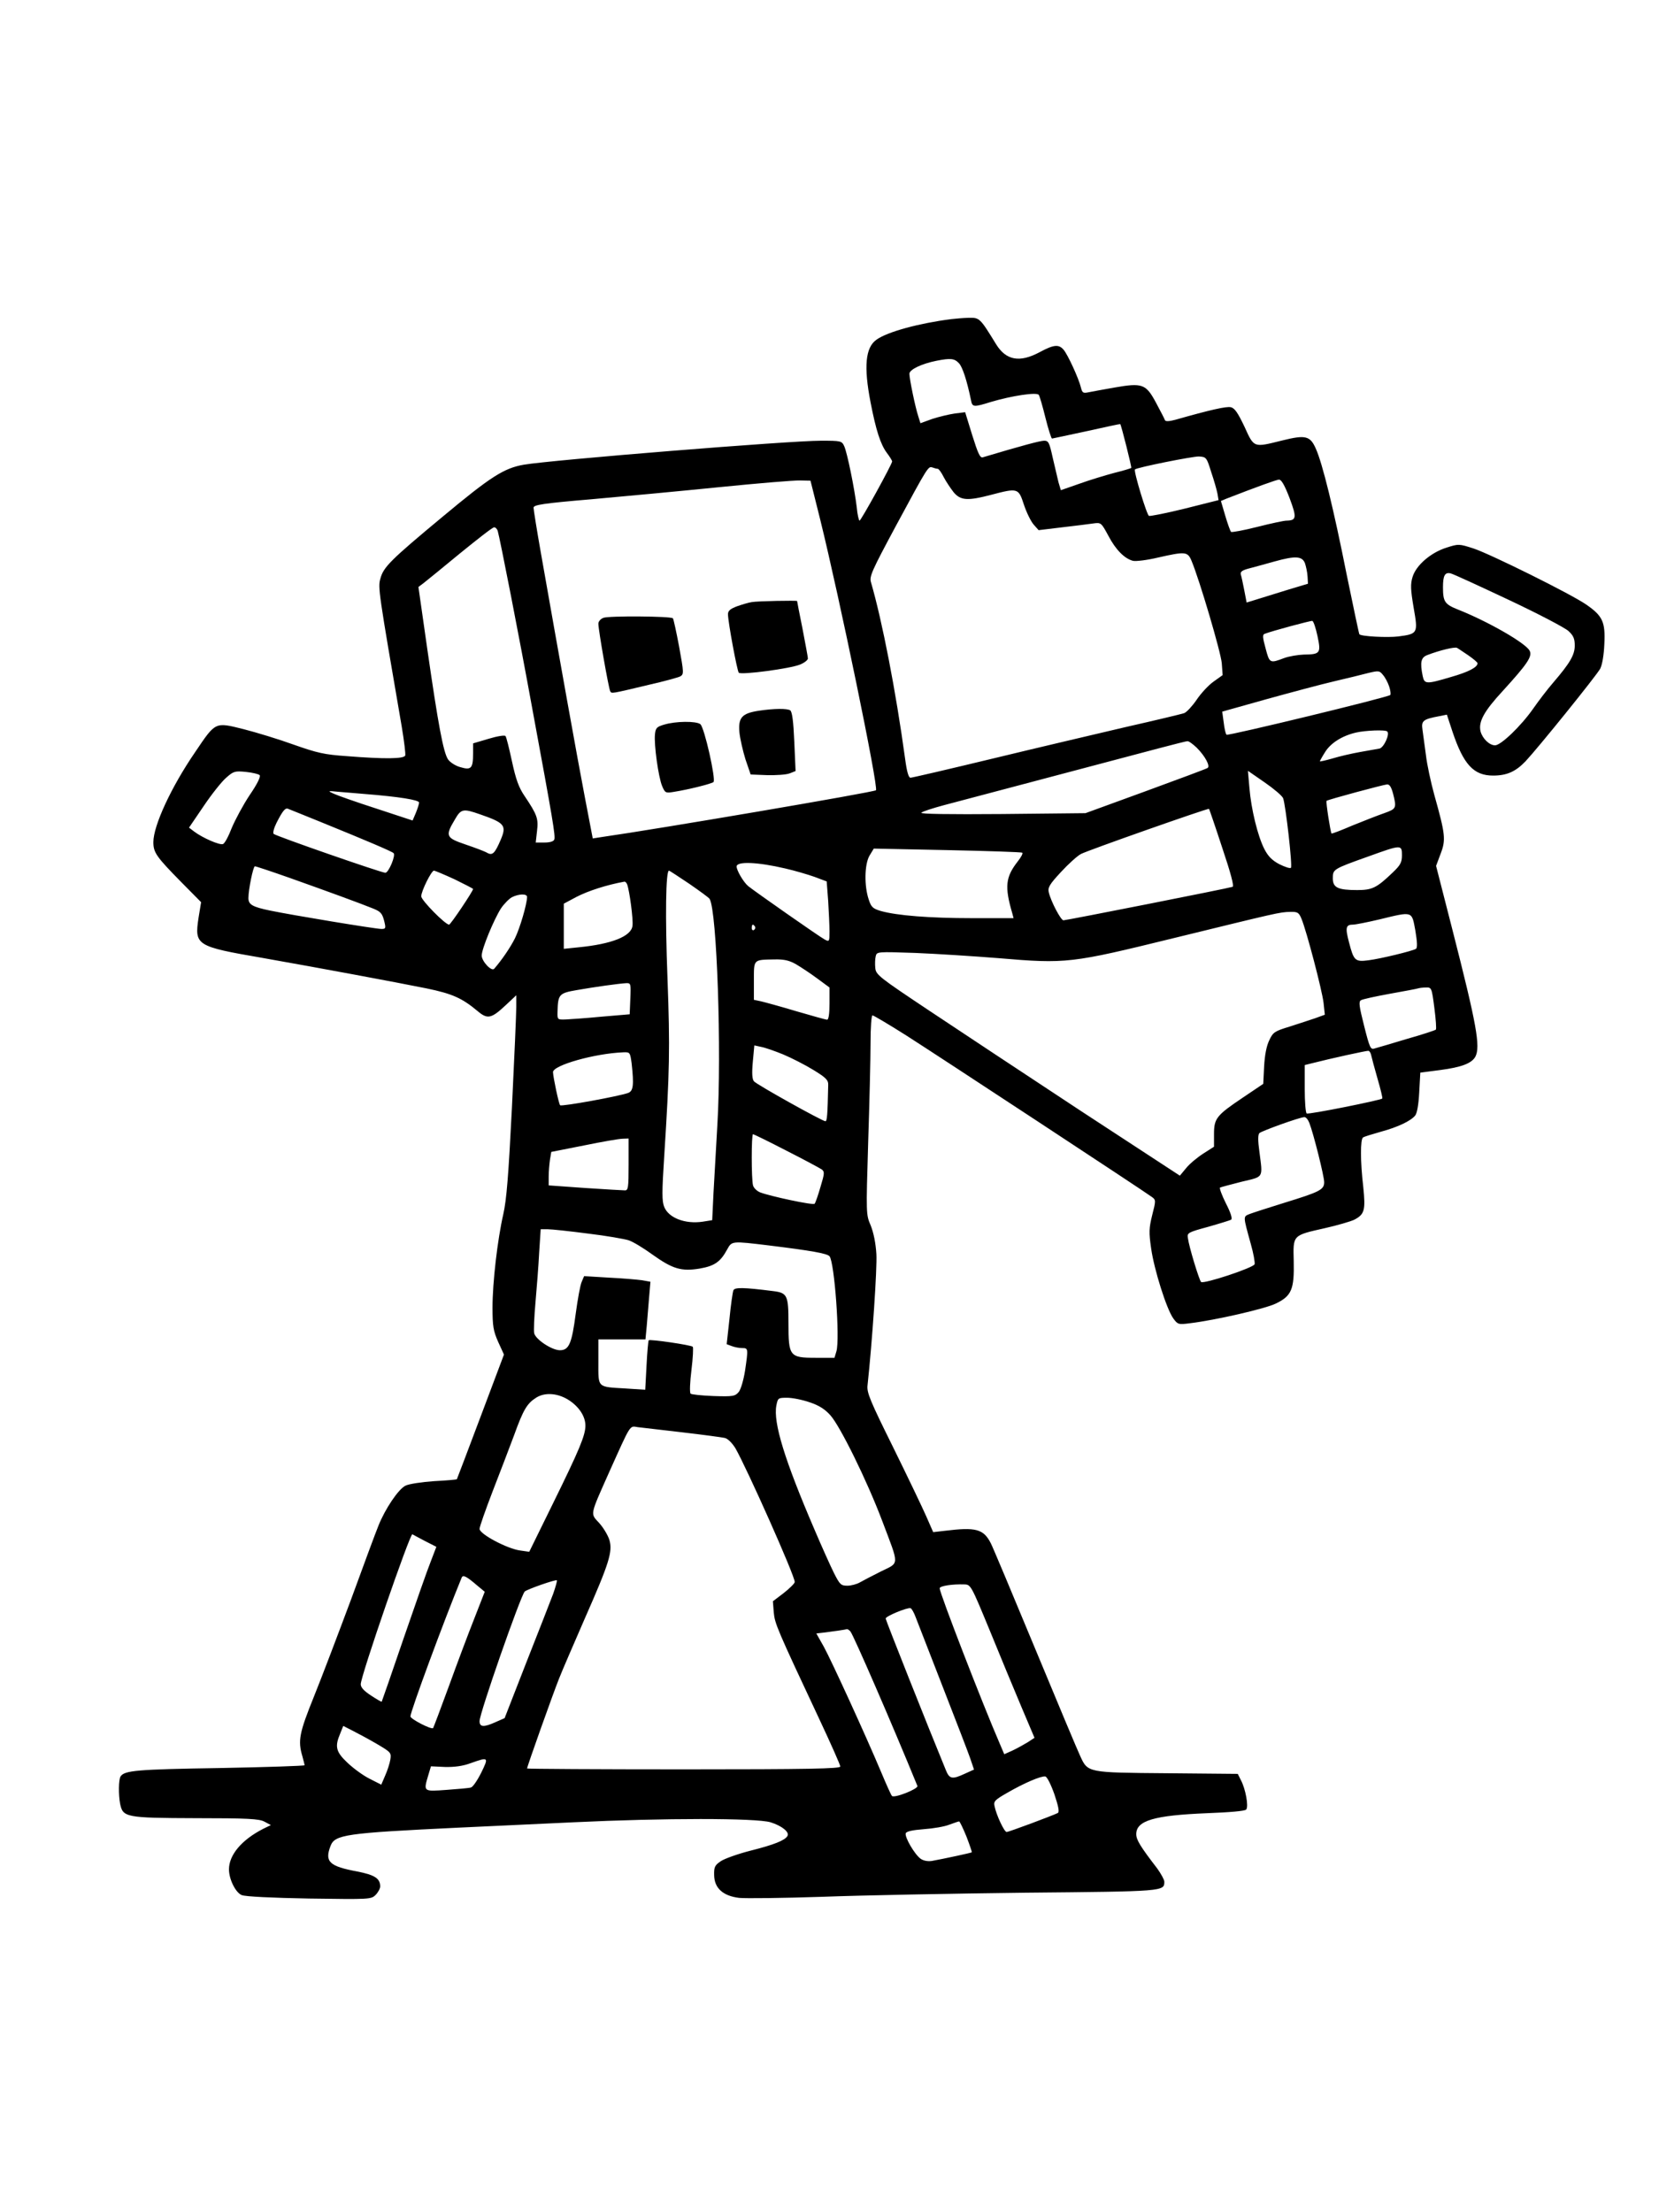 <?xml version="1.0" standalone="no"?>
<!DOCTYPE svg PUBLIC "-//W3C//DTD SVG 20010904//EN"
 "http://www.w3.org/TR/2001/REC-SVG-20010904/DTD/svg10.dtd">
<svg version="1.0" xmlns="http://www.w3.org/2000/svg"
 width="768pt" height="1024pt" viewBox="0 0 768 1024"
 preserveAspectRatio="xMidYMid meet">

<g transform="translate(0,1024) scale(0.1,-0.1)"
fill="#000000" stroke="none">
<path d="M4405 8763 c-150 -19 -297 -59 -347 -95 -52 -36 -60 -125 -28 -290
25 -129 46 -195 76 -235 13 -17 24 -35 24 -39 0 -12 -144 -274 -151 -274 -3 0
-10 28 -13 63 -10 84 -44 252 -58 282 -11 24 -15 25 -107 25 -148 0 -1247 -89
-1376 -111 -92 -16 -153 -55 -375 -240 -242 -201 -275 -234 -289 -287 -12 -41
-9 -59 99 -687 11 -66 18 -125 16 -132 -6 -16 -95 -17 -271 -3 -104 7 -137 15
-245 53 -69 25 -174 57 -233 72 -133 33 -128 35 -224 -107 -111 -162 -193
-340 -193 -416 0 -48 13 -67 127 -183 l94 -95 -12 -73 c-19 -127 -11 -132 296
-185 272 -48 615 -112 759 -141 121 -25 165 -45 238 -106 45 -38 63 -34 130
29 l48 45 0 -54 c0 -30 -9 -238 -20 -464 -16 -317 -25 -429 -40 -495 -27 -118
-50 -316 -50 -433 0 -86 4 -108 26 -158 l27 -59 -108 -287 c-60 -159 -109
-289 -110 -290 -1 -2 -48 -6 -106 -9 -57 -4 -117 -13 -132 -21 -33 -16 -95
-109 -125 -185 -12 -29 -69 -183 -127 -342 -59 -158 -136 -361 -172 -450 -67
-166 -75 -203 -53 -276 5 -19 10 -38 10 -41 0 -3 -178 -9 -395 -13 -381 -6
-439 -11 -457 -39 -9 -15 -10 -83 -2 -126 13 -63 25 -66 348 -67 243 0 296 -3
320 -16 l30 -16 -35 -17 c-100 -51 -159 -121 -159 -188 0 -46 31 -108 59 -119
15 -7 143 -13 312 -16 282 -4 287 -4 308 17 11 11 21 29 21 39 0 37 -25 53
-105 69 -130 24 -153 45 -125 118 20 53 68 60 590 85 124 6 365 17 535 25 420
20 844 20 912 0 52 -16 90 -46 78 -64 -12 -20 -62 -40 -169 -67 -59 -15 -121
-37 -139 -49 -28 -19 -32 -27 -31 -65 1 -60 41 -96 116 -105 29 -3 202 -1 383
5 182 7 605 15 941 19 644 6 644 6 644 51 0 9 -15 36 -32 60 -80 104 -98 134
-98 160 0 63 83 87 327 97 105 4 177 10 182 17 12 14 -3 95 -24 135 l-15 30
-328 3 c-370 3 -366 2 -402 81 -11 23 -105 247 -209 498 -104 251 -196 470
-204 485 -34 67 -69 76 -215 58 l-52 -6 -32 73 c-18 41 -87 185 -154 321 -105
212 -122 252 -118 285 22 203 45 544 41 608 -3 51 -13 99 -26 132 -22 51 -22
51 -12 384 6 183 11 390 11 461 0 72 4 128 9 128 5 0 76 -42 158 -94 144 -92
1100 -720 1136 -747 18 -13 18 -17 1 -83 -15 -61 -16 -80 -5 -155 14 -99 71
-279 102 -323 21 -29 24 -30 78 -23 117 14 348 67 397 91 73 35 86 66 83 196
-3 122 -7 119 144 153 58 13 119 31 136 39 48 25 53 44 42 151 -14 119 -14
222 -1 230 6 4 42 15 81 26 81 22 139 50 160 75 9 11 16 50 19 108 l5 91 92
12 c99 13 146 31 163 62 24 47 6 148 -106 586 l-76 297 21 56 c25 65 22 90
-29 272 -16 58 -34 141 -39 185 -6 44 -13 97 -16 118 -6 41 3 48 78 62 l35 7
26 -79 c51 -152 98 -203 188 -203 63 0 104 18 150 66 59 63 328 396 346 429 9
18 17 63 19 115 5 101 -8 129 -83 181 -72 50 -444 234 -522 260 -68 22 -70 22
-126 4 -73 -23 -141 -82 -157 -136 -10 -33 -9 -58 5 -141 21 -120 20 -122 -71
-134 -50 -6 -171 0 -180 10 -2 2 -28 127 -59 277 -60 302 -112 515 -143 583
-26 59 -48 64 -156 37 -133 -33 -129 -35 -174 64 -30 63 -45 86 -63 90 -20 5
-95 -12 -257 -58 -29 -8 -46 -8 -48 -2 -2 6 -20 41 -41 80 -47 88 -63 94 -194
71 -51 -9 -105 -19 -120 -22 -24 -5 -28 -2 -34 22 -10 42 -62 155 -81 176 -22
25 -45 23 -110 -12 -93 -50 -156 -38 -202 37 -75 122 -76 123 -128 122 -27 -1
-61 -4 -78 -6z m34 -204 c17 -18 37 -80 56 -171 6 -33 11 -34 94 -8 95 28 211
46 220 32 4 -6 18 -54 31 -107 13 -52 27 -95 30 -95 3 0 75 16 160 34 85 19
155 34 156 33 5 -6 54 -201 51 -203 -2 -2 -38 -13 -79 -23 -41 -11 -114 -33
-161 -50 l-86 -30 -11 37 c-5 20 -17 72 -27 115 -15 68 -19 77 -39 77 -18 0
-101 -22 -285 -77 -12 -3 -22 19 -48 102 l-33 107 -48 -6 c-27 -4 -73 -15
-104 -25 l-55 -20 -10 32 c-14 42 -41 173 -41 197 0 19 55 46 125 60 66 13 83
11 104 -11z m1168 -504 c13 -38 26 -84 29 -100 l5 -30 -155 -39 c-85 -21 -161
-36 -167 -34 -10 3 -72 208 -65 215 8 9 268 61 296 60 34 -2 36 -4 57 -72z
m-1266 15 c5 0 17 -17 28 -39 11 -21 32 -52 46 -70 32 -38 65 -40 175 -11 122
32 125 31 150 -46 12 -36 32 -77 45 -92 l23 -26 108 13 c60 7 125 15 145 18
36 5 37 4 70 -57 34 -65 75 -106 114 -116 13 -3 65 3 115 15 128 29 138 28
156 -15 37 -88 136 -424 140 -474 l4 -55 -42 -30 c-24 -17 -59 -55 -79 -85
-20 -29 -46 -57 -57 -61 -11 -4 -132 -33 -269 -64 -136 -32 -414 -97 -616
-146 -203 -49 -375 -89 -382 -89 -9 0 -17 28 -25 88 -43 314 -106 638 -158
817 -8 27 4 53 115 260 150 278 150 278 170 271 8 -3 19 -6 24 -6z m-544 -235
c89 -360 271 -1241 258 -1253 -9 -9 -1013 -180 -1266 -216 l-45 -7 -37 193
c-34 177 -117 640 -203 1128 -19 107 -34 202 -34 210 0 13 43 20 268 39 147
13 413 38 592 56 179 18 347 32 374 31 l48 -1 45 -180z m2173 99 c34 -91 32
-103 -15 -104 -11 0 -72 -13 -135 -29 -63 -16 -118 -26 -121 -23 -4 4 -16 38
-27 75 l-20 68 26 11 c139 54 230 87 243 88 11 0 26 -26 49 -86z m-3666 -151
c11 -39 99 -487 161 -828 94 -508 107 -586 101 -601 -3 -9 -21 -14 -46 -14
l-40 0 6 53 c7 58 1 75 -58 163 -26 38 -40 76 -58 160 -13 60 -26 113 -30 117
-4 5 -40 -1 -79 -13 l-71 -21 0 -47 c0 -69 -9 -78 -59 -63 -23 6 -48 23 -57
36 -22 33 -46 165 -95 504 l-42 294 24 18 c13 10 89 72 169 138 80 65 150 120
157 120 6 1 14 -7 17 -16z m3737 -150 c5 -15 11 -42 12 -61 l2 -34 -90 -27
c-49 -15 -113 -35 -142 -44 l-52 -16 -11 57 c-6 31 -13 64 -16 73 -3 13 7 20
43 29 27 7 77 21 113 31 97 27 128 25 141 -8z m944 -170 c136 -64 260 -129
276 -144 23 -21 29 -36 29 -67 0 -43 -21 -80 -100 -172 -26 -30 -68 -85 -93
-121 -57 -81 -149 -169 -176 -169 -26 0 -58 31 -67 64 -11 45 16 94 103 188
113 124 138 160 124 186 -19 36 -194 136 -333 191 -60 24 -68 36 -68 103 0 54
9 70 35 64 13 -3 134 -59 270 -123z m-886 -167 c17 -80 13 -85 -64 -86 -27 -1
-68 -8 -90 -16 -66 -25 -68 -25 -86 44 -14 51 -15 64 -5 68 37 14 212 61 221
60 6 -2 16 -33 24 -70z m699 -90 c23 -16 42 -32 42 -36 0 -19 -43 -41 -124
-64 -114 -34 -122 -33 -130 5 -13 64 -8 86 22 97 54 21 127 39 137 33 6 -3 29
-19 53 -35z m-367 -144 c6 -18 8 -36 5 -39 -11 -11 -751 -190 -758 -184 -4 3
-10 29 -13 56 l-7 51 203 57 c112 31 254 69 314 83 61 14 133 32 160 39 47 11
51 11 67 -9 10 -11 23 -36 29 -54z m-9 -208 c13 -12 -16 -75 -36 -79 -12 -2
-52 -9 -90 -16 -39 -7 -96 -20 -128 -30 -32 -9 -58 -15 -58 -13 0 2 11 22 25
44 26 41 78 74 142 89 43 10 137 14 145 5z m-882 -75 c39 -39 64 -86 50 -94
-6 -4 -135 -52 -288 -108 l-277 -101 -385 -4 c-249 -2 -381 0 -375 6 6 6 53
21 105 35 84 22 643 170 990 262 69 18 130 34 137 34 6 1 25 -13 43 -30z
m-4338 -127 c6 -6 -11 -41 -46 -92 -30 -45 -67 -114 -83 -152 -15 -39 -33 -73
-41 -75 -15 -6 -93 28 -132 57 l-25 19 68 100 c37 55 84 114 104 131 34 30 40
32 91 27 30 -3 59 -10 64 -15z m4738 -107 c12 -33 44 -315 36 -322 -4 -4 -28
4 -54 17 -34 18 -52 37 -69 70 -31 61 -61 185 -69 282 l-7 80 78 -54 c42 -29
81 -62 85 -73z m509 21 c17 -67 15 -70 -41 -90 -29 -10 -95 -36 -147 -57 -51
-22 -95 -39 -97 -37 -5 6 -27 148 -23 151 7 6 264 75 280 76 12 1 20 -13 28
-43z m-4764 -1 c165 -13 255 -28 255 -40 0 -7 -7 -28 -15 -48 l-15 -35 -167
55 c-93 30 -181 61 -198 69 -29 13 -29 14 20 9 28 -2 82 -7 120 -10z m-200
-130 c209 -85 329 -136 337 -144 11 -10 -23 -91 -38 -91 -18 0 -507 170 -517
180 -5 4 1 27 13 51 29 57 41 71 54 65 6 -2 74 -30 151 -61z m4173 -119 c39
-116 56 -179 48 -181 -20 -7 -770 -155 -783 -155 -12 0 -58 87 -68 130 -5 22
4 37 56 93 34 37 76 75 93 84 29 16 589 213 593 209 1 -1 29 -82 61 -180z
m-3437 155 c116 -40 125 -52 97 -118 -27 -63 -38 -74 -62 -61 -11 7 -57 24
-101 39 -91 31 -95 39 -49 116 28 49 38 51 115 24z m4269 -190 c0 -33 -7 -46
-44 -81 -73 -70 -94 -80 -163 -80 -89 0 -113 11 -113 54 0 42 0 43 163 101
155 56 157 56 157 6z m-1758 12 c5 -2 -5 -21 -21 -41 -56 -72 -61 -116 -25
-239 l6 -23 -191 0 c-198 0 -348 12 -423 33 -37 11 -45 18 -56 52 -22 64 -20
164 3 204 l20 33 340 -7 c187 -4 343 -9 347 -12z m-1097 -73 c44 -10 105 -28
136 -39 l56 -21 7 -92 c3 -50 6 -113 6 -140 0 -47 -1 -48 -22 -37 -26 14 -323
222 -354 247 -22 18 -54 73 -54 91 0 25 97 21 225 -9z m-2293 -44 c177 -63
325 -117 384 -141 35 -14 43 -22 52 -56 9 -36 8 -39 -12 -39 -28 0 -420 65
-515 85 -83 17 -101 28 -101 58 0 39 22 147 30 147 5 0 77 -24 162 -54z m762
-6 c47 -23 86 -43 86 -45 0 -10 -104 -165 -111 -165 -18 0 -129 113 -129 131
0 24 47 119 59 119 4 0 47 -18 95 -40z m1087 -21 c49 -34 92 -65 94 -70 34
-54 56 -709 36 -1044 -6 -104 -14 -247 -18 -317 l-6 -126 -44 -7 c-81 -12
-157 17 -178 68 -11 27 -11 67 0 237 25 392 27 497 15 822 -11 287 -8 498 7
498 2 0 45 -28 94 -61z m-288 -2 c11 -28 29 -163 25 -192 -5 -49 -96 -85 -250
-100 l-68 -7 0 105 0 104 58 31 c54 28 140 56 223 71 4 0 9 -5 12 -12z m-463
-59 c-1 -35 -33 -144 -56 -191 -22 -44 -62 -102 -96 -141 -12 -15 -58 34 -58
61 0 31 56 166 89 218 15 22 38 45 51 52 32 16 70 17 70 1z m3585 -101 c24
-58 95 -330 102 -388 l6 -56 -44 -16 c-24 -8 -78 -26 -119 -39 -69 -21 -77
-26 -94 -63 -13 -26 -21 -68 -24 -121 l-4 -81 -95 -64 c-122 -82 -133 -96
-133 -169 l0 -58 -50 -32 c-28 -18 -64 -48 -79 -67 l-29 -35 -459 300 c-252
166 -568 375 -703 465 -231 154 -245 165 -248 196 -2 19 -1 43 2 55 5 21 8 21
183 15 98 -4 270 -15 383 -24 318 -27 338 -24 815 93 479 117 488 120 538 121
34 1 40 -3 52 -32z m527 -54 c9 -54 10 -80 3 -85 -16 -10 -164 -46 -220 -53
-62 -8 -68 -2 -90 83 -18 68 -15 82 18 82 12 0 67 11 122 24 157 38 150 40
167 -51z m-3057 18 c3 -5 1 -12 -5 -16 -5 -3 -10 1 -10 9 0 18 6 21 15 7z
m191 -175 c22 -13 66 -42 97 -65 l57 -42 0 -74 c0 -47 -4 -75 -11 -75 -6 0
-70 18 -142 39 -73 22 -147 42 -164 46 l-33 7 0 88 c0 101 -4 97 95 99 46 1
70 -5 101 -23z m-768 -158 l-3 -73 -130 -11 c-71 -7 -147 -12 -167 -13 -38 -1
-38 -1 -37 37 2 79 7 85 89 99 85 15 194 30 228 32 22 1 23 -1 20 -71z m3722
-43 c7 -53 10 -98 7 -101 -3 -3 -63 -23 -134 -43 -70 -21 -137 -41 -149 -44
-19 -7 -23 1 -49 104 -23 91 -26 112 -15 119 8 5 68 18 134 30 67 12 126 23
131 25 6 2 22 4 36 4 26 1 27 -1 39 -94z m-3014 -216 c38 -16 101 -48 140 -72
59 -36 69 -47 68 -70 -3 -136 -5 -167 -13 -167 -14 0 -319 170 -331 185 -8 10
-10 37 -5 90 l7 76 32 -7 c17 -3 63 -19 102 -35z m2722 -5 c2 -10 15 -58 29
-107 14 -48 24 -89 22 -92 -9 -8 -342 -75 -350 -69 -5 3 -9 54 -9 114 l0 110
28 7 c98 25 259 60 267 59 6 -2 11 -11 13 -22z m-3424 -36 c11 -100 8 -128
-16 -137 -40 -15 -308 -64 -315 -57 -6 5 -32 128 -33 153 -1 32 194 87 326 92
30 1 31 0 38 -51z m3137 -275 c20 -51 69 -248 69 -275 0 -35 -20 -45 -186 -96
-71 -22 -142 -45 -158 -51 -32 -13 -32 -7 4 -138 13 -45 20 -87 18 -95 -7 -17
-237 -93 -248 -82 -9 10 -56 163 -61 204 -4 23 1 26 93 51 53 15 101 30 107
33 7 5 -1 31 -24 76 -19 38 -31 71 -27 73 4 2 49 14 100 27 104 25 98 14 82
140 -7 50 -7 77 0 85 11 10 185 73 208 74 7 1 17 -11 23 -26z m-2421 -129 c81
-41 155 -81 164 -87 14 -11 13 -19 -6 -82 -11 -38 -23 -73 -27 -77 -6 -8 -207
35 -253 53 -14 6 -29 20 -32 32 -8 29 -8 237 0 237 3 0 73 -34 154 -76z m-730
-64 c0 -108 -2 -120 -17 -120 -10 0 -93 5 -185 11 l-168 12 0 41 c0 23 3 57 6
78 l6 36 152 30 c83 17 163 31 179 31 l27 1 0 -120z m-188 -320 c84 -10 169
-25 188 -31 19 -6 69 -36 110 -66 94 -67 134 -79 219 -65 69 12 96 31 127 88
22 40 20 40 194 19 195 -24 269 -37 280 -50 23 -27 49 -383 32 -440 l-9 -30
-87 0 c-121 0 -126 7 -126 160 0 130 -5 141 -73 149 -134 17 -177 18 -182 3
-3 -7 -12 -67 -18 -131 l-13 -118 24 -9 c13 -5 34 -9 48 -9 28 0 28 -2 13
-105 -7 -43 -19 -85 -29 -98 -17 -20 -26 -22 -117 -19 -54 2 -102 7 -106 11
-5 5 -3 54 4 110 7 56 9 104 6 107 -7 8 -198 36 -204 30 -2 -2 -7 -55 -10
-116 l-6 -113 -91 6 c-133 8 -126 1 -126 123 l0 104 109 0 109 0 6 63 c3 34 8
94 11 133 l6 71 -39 7 c-21 3 -90 9 -153 12 l-115 7 -11 -26 c-7 -15 -19 -82
-28 -149 -18 -137 -31 -168 -73 -168 -37 0 -111 49 -119 78 -3 13 0 78 6 145
6 67 14 170 17 230 l7 107 33 0 c18 0 102 -9 186 -20z m-84 -774 c45 -31 72
-74 72 -115 0 -45 -28 -112 -150 -360 l-110 -224 -42 6 c-60 8 -188 76 -188
100 0 10 28 89 61 175 34 87 78 203 99 259 43 119 60 147 103 174 42 26 104
20 155 -15z m1110 -7 c43 -14 71 -32 96 -60 45 -50 169 -301 240 -489 80 -212
81 -191 -6 -234 -40 -20 -84 -43 -98 -51 -14 -8 -40 -15 -57 -15 -30 0 -35 5
-62 58 -16 32 -57 123 -91 203 -138 321 -191 494 -176 573 7 35 8 36 50 36 23
0 70 -9 104 -21z m-590 -139 c95 -11 184 -23 197 -26 14 -3 34 -23 49 -47 52
-90 277 -594 275 -620 0 -6 -23 -29 -51 -51 l-50 -38 4 -52 c5 -52 14 -74 212
-496 53 -113 96 -210 96 -217 0 -10 -147 -13 -725 -13 -399 0 -725 2 -725 4 0
9 120 346 148 416 16 41 71 167 120 280 112 254 129 308 113 362 -7 22 -28 57
-47 78 -42 46 -45 31 48 240 100 222 92 210 130 204 18 -2 111 -13 206 -24z
m-1191 -503 l53 -27 -26 -68 c-15 -37 -71 -197 -126 -357 -54 -159 -100 -290
-101 -292 -2 -1 -24 12 -50 29 -32 21 -47 37 -47 52 0 38 228 699 239 694 3
-2 30 -16 58 -31z m242 -206 l35 -29 -48 -123 c-27 -68 -80 -209 -118 -314
-38 -104 -71 -191 -73 -194 -8 -8 -105 42 -105 54 0 23 154 440 237 642 6 15
22 7 72 -36z m352 -38 c-12 -32 -68 -175 -124 -317 l-101 -259 -41 -18 c-55
-25 -75 -24 -75 4 0 37 189 578 209 600 10 10 144 57 149 52 2 -2 -6 -30 -17
-62z m2020 -168 c47 -115 113 -275 147 -355 l61 -144 -32 -21 c-18 -11 -49
-28 -70 -38 l-38 -17 -20 47 c-82 189 -279 699 -279 721 0 11 59 20 115 18 29
-1 31 -5 116 -211z m-342 59 c8 -21 64 -165 124 -319 60 -154 118 -304 128
-333 l18 -53 -42 -19 c-60 -28 -72 -25 -89 18 -82 199 -278 693 -278 700 0 11
100 52 115 48 5 -1 16 -20 24 -42z m-302 -66 c16 -21 194 -431 310 -715 5 -13
-107 -58 -118 -46 -4 4 -26 53 -49 108 -74 176 -231 518 -266 582 l-35 62 43
5 c45 6 89 12 99 15 4 0 11 -5 16 -11z m-2193 -520 c66 -39 68 -41 63 -73 -3
-18 -14 -52 -24 -74 l-18 -42 -55 28 c-30 15 -76 49 -102 74 -53 50 -59 74
-33 135 l14 35 43 -22 c24 -12 74 -39 112 -61z m484 -133 c-18 -36 -39 -67
-48 -69 -8 -3 -59 -7 -112 -11 -110 -8 -108 -9 -85 69 l12 40 65 -3 c44 -1 83
4 120 18 82 29 83 28 48 -44z m2653 -100 c19 -57 24 -82 16 -87 -21 -11 -227
-88 -237 -88 -11 0 -48 79 -56 120 -5 22 2 29 60 62 76 44 155 78 175 75 8 -1
26 -37 42 -82z m-407 -196 c15 -39 26 -72 25 -73 -4 -3 -130 -30 -185 -40 -19
-3 -39 1 -52 10 -28 20 -75 101 -69 118 3 9 32 15 84 19 43 3 96 12 118 21 22
8 42 15 45 15 3 0 18 -31 34 -70z"/>
<path d="M3480 7453 c-14 -2 -44 -11 -67 -19 -32 -12 -43 -21 -43 -37 0 -35
42 -261 50 -271 11 -11 239 19 284 38 20 8 36 21 36 28 0 7 -12 69 -25 138
-14 69 -25 126 -25 128 0 3 -182 0 -210 -5z"/>
<path d="M2793 7380 c-13 -5 -23 -17 -23 -27 0 -29 48 -302 55 -313 7 -11 2
-12 178 30 71 16 136 34 146 39 17 10 17 16 -5 137 -13 69 -26 129 -29 132
-10 10 -299 12 -322 2z"/>
<path d="M3512 6950 c-78 -12 -95 -32 -89 -100 3 -30 16 -86 28 -125 l24 -70
76 -3 c42 -1 88 2 104 8 l28 11 -6 136 c-4 95 -10 139 -19 145 -15 9 -72 9
-146 -2z"/>
<path d="M3075 6886 c-35 -10 -40 -16 -43 -45 -5 -48 16 -198 33 -239 14 -33
16 -34 57 -27 64 10 172 37 181 45 12 11 -42 253 -61 268 -20 15 -114 14 -167
-2z"/>
</g>
</svg>
